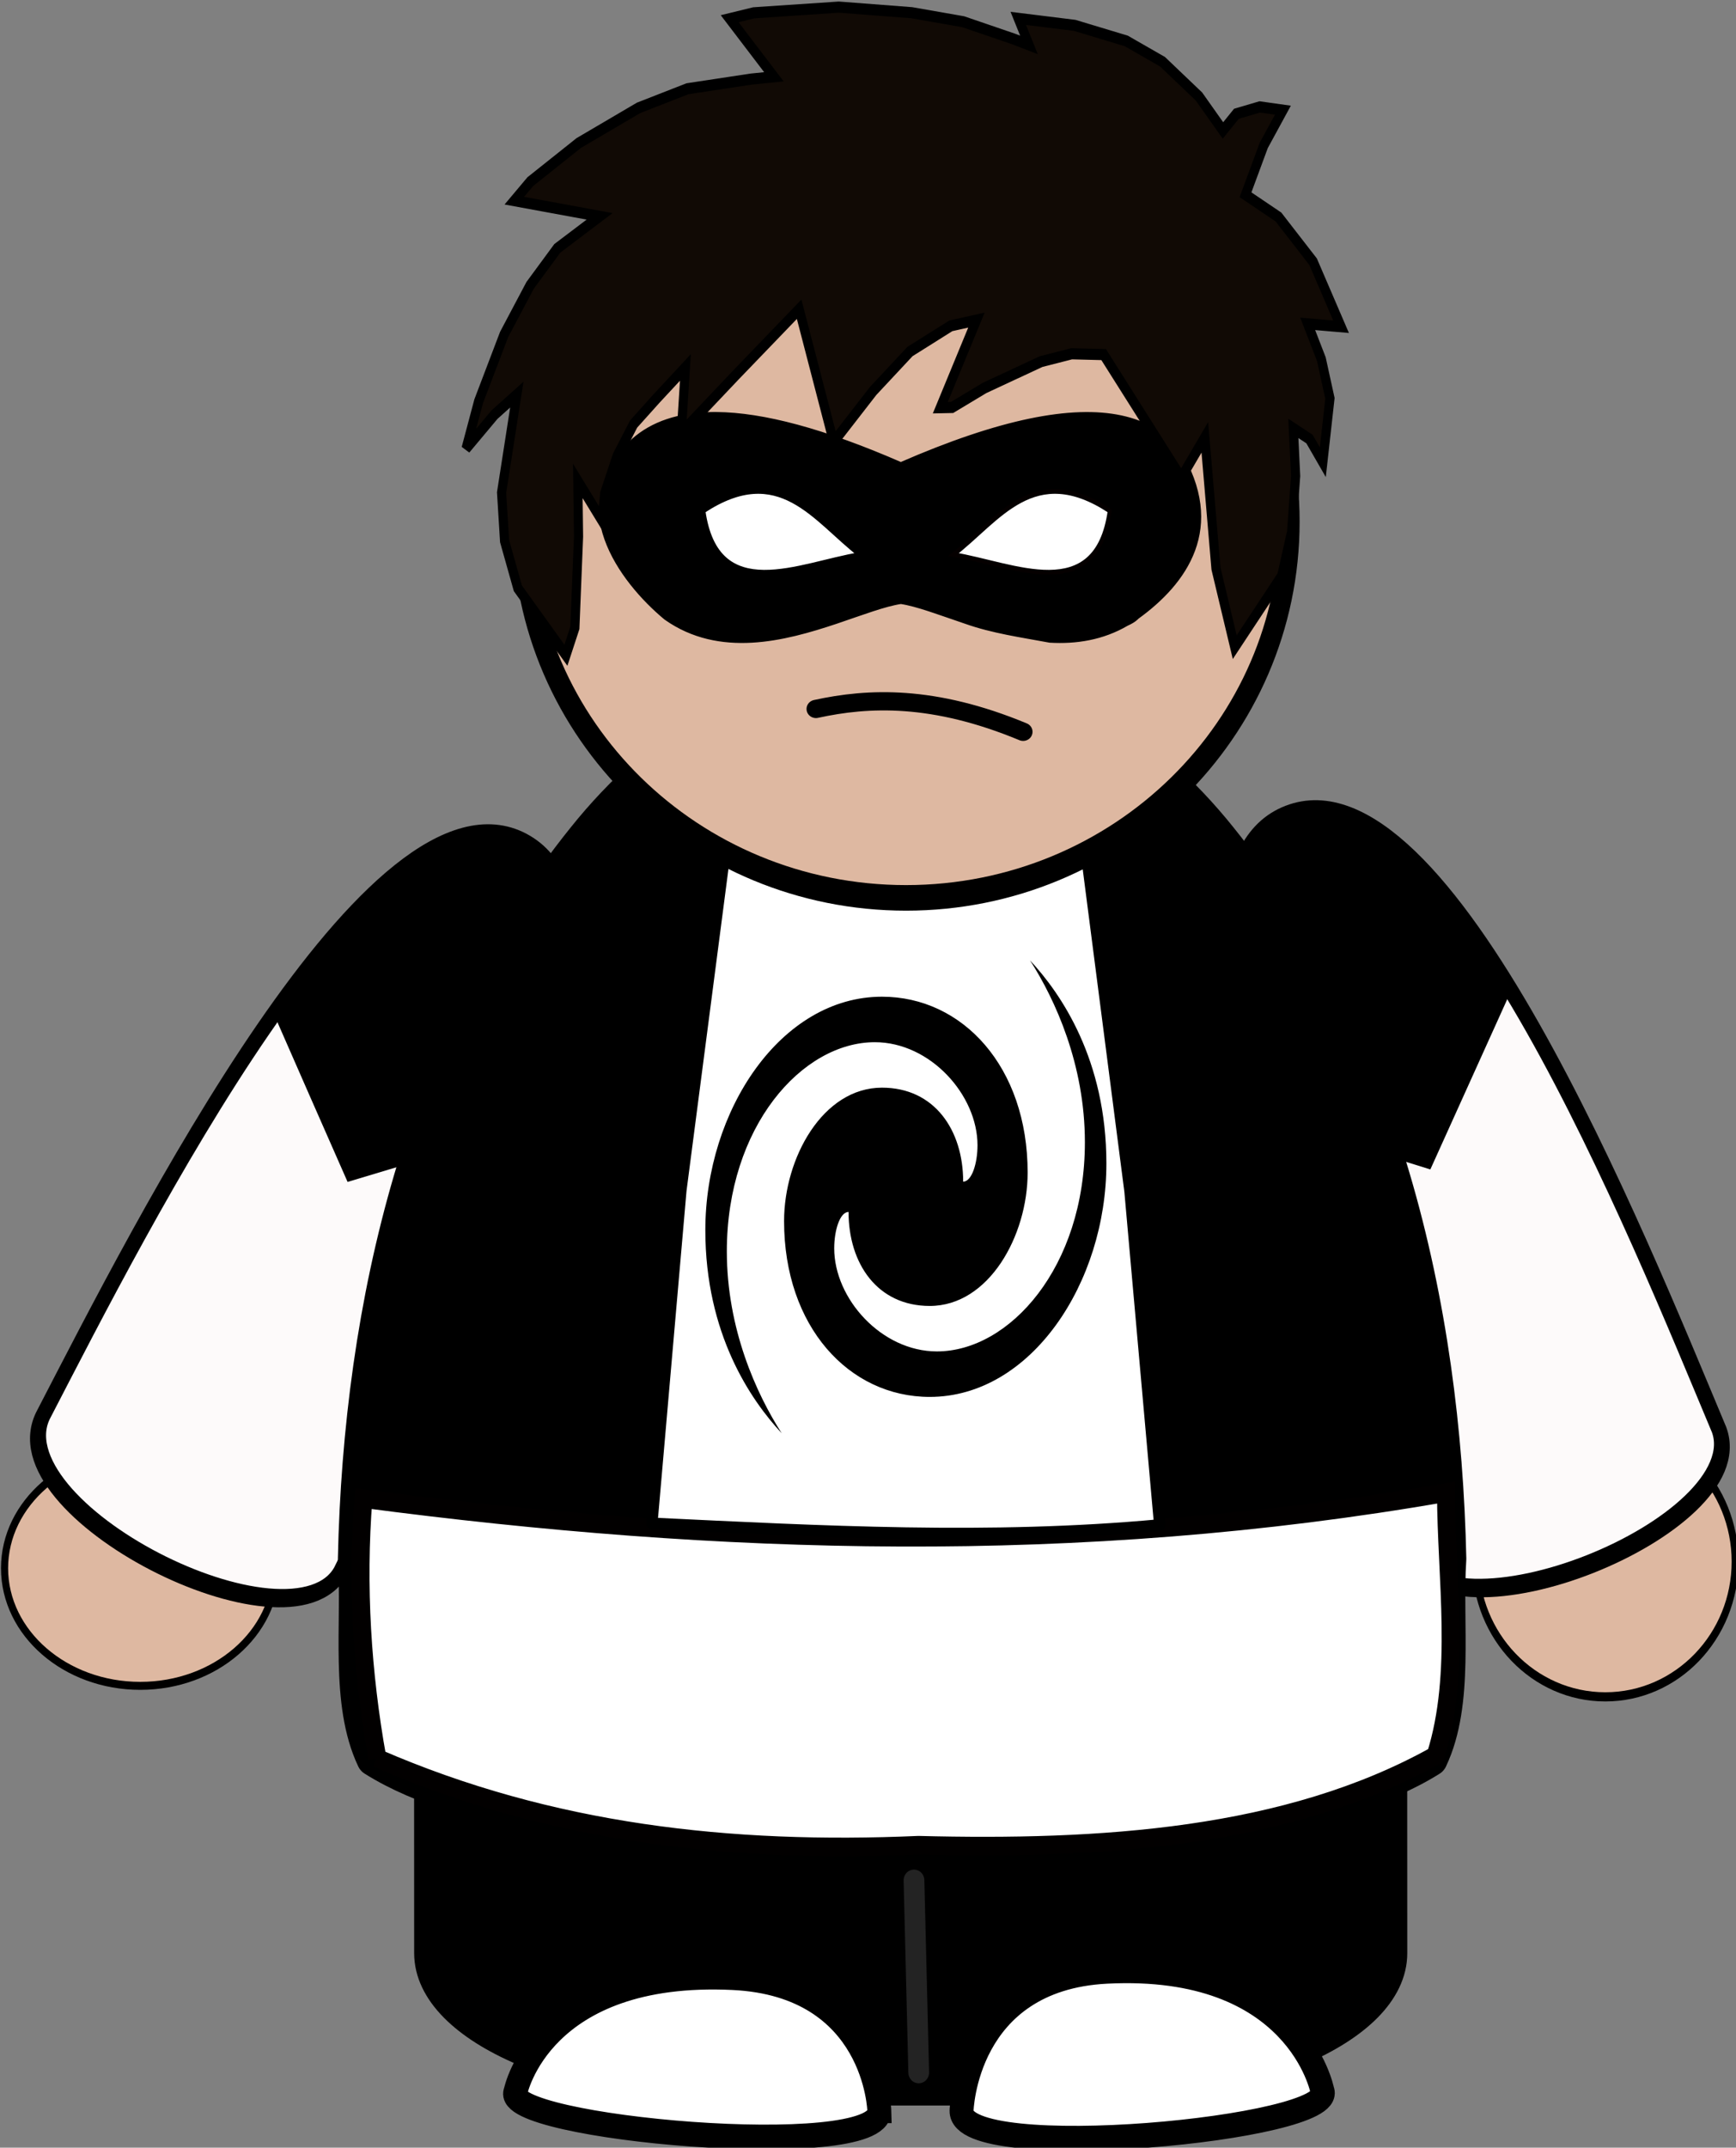 <?xml version="1.0" encoding="UTF-8" standalone="no"?>
<!-- Created with Inkscape (http://www.inkscape.org/) -->

<svg
   width="50.421mm"
   height="62.351mm"
   viewBox="0 0 50.421 62.351"
   version="1.1"
   id="svg1"
   xml:space="preserve"
   inkscape:version="1.3.2 (091e20e, 2023-11-25)"
   sodipodi:docname="hero 1.svg"
   xmlns:inkscape="http://www.inkscape.org/namespaces/inkscape"
   xmlns:sodipodi="http://sodipodi.sourceforge.net/DTD/sodipodi-0.dtd"
   xmlns="http://www.w3.org/2000/svg"
   xmlns:svg="http://www.w3.org/2000/svg"><rect x="0" y="0" width="50.421" height="62.351" fill="#808080" stroke="none"/><sodipodi:namedview
     id="namedview1"
     pagecolor="#ffffff"
     bordercolor="#000000"
     borderopacity="0.25"
     inkscape:showpageshadow="2"
     inkscape:pageopacity="0.0"
     inkscape:pagecheckerboard="0"
     inkscape:deskcolor="#d1d1d1"
     inkscape:document-units="mm"
     inkscape:zoom="1.799523"
     inkscape:cx="83.355422"
     inkscape:cy="128.6452"
     inkscape:window-width="1366"
     inkscape:window-height="711"
     inkscape:window-x="1366"
     inkscape:window-y="0"
     inkscape:window-maximized="1"
     inkscape:current-layer="layer1" /><defs
     id="defs1" /><g
     inkscape:label="Capa 1"
     inkscape:groupmode="layer"
     id="layer1"
     transform="translate(-53.105,-120.393)"><g
       id="surface23002"
       transform="matrix(0.353,0,0,0.353,12.169,57.181)"><path
         style="fill:#deb8a1;fill-opacity:1;fill-rule:nonzero;stroke:#000000;stroke-width:0.6;stroke-linecap:round;stroke-linejoin:round;stroke-miterlimit:4;stroke-opacity:1"
         d="m 116.701,148.5 c 0,4.873 -5.118,8.827 -11.432,8.827 -6.31,0 -11.428,-3.954 -11.428,-8.827 0,-4.873 5.118,-8.827 11.428,-8.827 6.314,0 11.432,3.954 11.432,8.827 z m 0,0"
         transform="matrix(0.977,0,0,1.096,24.658,145.291)"
         id="path3" /><path
         style="fill:#fdfafa;fill-opacity:1;fill-rule:nonzero;stroke:#000000;stroke-width:0.676;stroke-linecap:round;stroke-linejoin:round;stroke-miterlimit:4;stroke-opacity:1"
         d="M 7.992,0.338 C 0.528,0.204 0.475,18.729 0.339,26.193 0.184,30.038 15.089,30.109 15.268,26.467 15.204,19.026 15.456,0.476 7.991,0.339 Z m 0,0"
         transform="matrix(1.656,0.828,-1.032,2.063,146.051,241.026)"
         id="path4" /><path
         style="fill:#000000;fill-opacity:1;fill-rule:nonzero;stroke:#000000;stroke-width:0.775;stroke-linecap:butt;stroke-linejoin:miter;stroke-miterlimit:4;stroke-opacity:1"
         d="M 7.775,13.472 13.861,8.87 C 13.184,5.099 11.186,0.453 7.822,0.576 4.41,0.606 2.563,5.386 1.781,9.476 c 2.002,1.338 3.989,2.663 5.994,3.996 z m 0,0"
         transform="matrix(1.656,0.828,-1.032,2.063,146.059,241.055)"
         id="path5" /><path
         style="fill:#deb8a1;fill-opacity:1;fill-rule:nonzero;stroke:#000000;stroke-width:0.6;stroke-linecap:round;stroke-linejoin:round;stroke-miterlimit:4;stroke-opacity:1"
         d="m 116.702,148.5 c 0,4.876 -5.121,8.826 -11.433,8.826 -6.312,0 -11.429,-3.949 -11.429,-8.826 0,-4.873 5.117,-8.826 11.429,-8.826 6.312,0 11.433,3.953 11.433,8.826 z m 0,0"
         transform="matrix(-0.934,0,0,-1.26,346.37,494.616)"
         id="path6" /><path
         style="fill:#fdfafa;fill-opacity:1;fill-rule:nonzero;stroke:#000000;stroke-width:0.676;stroke-linecap:round;stroke-linejoin:round;stroke-miterlimit:4;stroke-opacity:1"
         d="M 7.991,0.339 C 0.529,0.203 0.475,18.729 0.339,26.194 0.183,30.037 15.089,30.109 15.268,26.465 15.206,19.026 15.457,0.476 7.991,0.339 Z m 0,0"
         transform="matrix(1.711,-0.705,0.878,2.133,208.053,250.978)"
         id="path7" /><path
         style="fill:#000000;fill-opacity:1;fill-rule:nonzero;stroke:#000000;stroke-width:0.775;stroke-linecap:butt;stroke-linejoin:miter;stroke-miterlimit:4;stroke-opacity:1"
         d="m 7.774,13.472 6.088,-4.601 C 13.183,5.097 11.186,0.455 7.823,0.578 4.41,0.606 2.562,5.385 1.78,9.475 c 2.002,1.339 3.99,2.664 5.994,3.997 z m 0,0"
         transform="matrix(1.711,-0.705,0.878,2.133,208.081,250.992)"
         id="path8" /><path
         style="fill:#000000;fill-opacity:1;fill-rule:evenodd;stroke:#000000;stroke-width:11.933;stroke-linecap:round;stroke-linejoin:round;stroke-miterlimit:4;stroke-opacity:1"
         d="M 810.742,847.06 H 935.991 c 67.554,0 122.324,22.715 122.331,50.75 v 223.327 c 0.01,28.017 -54.764,50.75 -122.337,50.75 H 810.752 c -67.554,0 -122.324,-22.732 -122.331,-50.75 l 0.002,-223.327 c -0.006,-28.035 54.764,-50.75 122.318,-50.75 z m 0,0"
         transform="matrix(0.214,0,8.97882e-5,0.221,3.896,91.931)"
         id="path9" /><path
         style="fill:none;stroke:#232323;stroke-width:7.968;stroke-linecap:round;stroke-linejoin:round;stroke-miterlimit:4;stroke-opacity:1"
         d="m 876.92,1165.594 -1.822,-71.555"
         transform="matrix(0.214,0,0,0.221,3.896,91.931)"
         id="path10" /><path
         style="fill:#ffffff;fill-opacity:1;fill-rule:nonzero;stroke:#000000;stroke-width:9.209;stroke-linecap:butt;stroke-linejoin:miter;stroke-miterlimit:4;stroke-opacity:1"
         d="m 893.394,1179.806 c 0,0 1.221,-49.23 55.782,-51.899 73.386,-3.606 82.898,44.351 82.898,44.351 6.542,14.283 -139.263,27.664 -138.68,7.548 z m -31.618,0 c 0,0 -1.239,-46.985 -56.237,-49.548 -73.987,-3.429 -83.591,42.336 -83.591,42.336 -6.597,13.646 140.411,26.427 139.81,7.212 z m 0,0"
         transform="matrix(0.214,0,0,0.221,3.896,91.931)"
         id="path11" /><path
         style="fill:#000000;fill-opacity:1;fill-rule:evenodd;stroke:#000000;stroke-width:12.956;stroke-linecap:round;stroke-linejoin:round;stroke-miterlimit:4;stroke-opacity:1"
         d="m 872.182,640.685 c -0.692,0.018 -1.403,0.053 -2.096,0.071 -0.401,-0.018 -0.784,-0.035 -1.185,-0.035 -0.62,-0.018 -1.239,0 -1.841,0 v 0.159 c -46.725,2.528 -90.005,30.369 -118.999,65.528 -62.178,74.825 -85.887,173.391 -87.983,267.979 1.64,24.27 -3.134,53.384 7.162,74.419 37.413,22.785 103.381,26.604 148.338,31.924 11.936,0.53 30.889,0.689 51.481,0.795 v 0.053 c 2.15,0 4.21,-0.018 6.342,-0.018 h 0.62 c 20.574,-0.124 39.527,-0.265 51.463,-0.795 44.975,-5.321 110.926,-9.139 148.338,-31.924 10.296,-21.035 5.522,-50.167 7.162,-74.419 -2.096,-94.588 -25.804,-193.153 -87.964,-267.996 -29.012,-35.141 -72.292,-62.982 -118.999,-65.528 v -0.212 c -0.62,0 -1.239,0 -1.841,0 z m 0,0"
         transform="matrix(0.214,0,0,0.221,3.896,91.931)"
         id="path12" /><path
         style="fill:#ffffff;fill-opacity:1;fill-rule:nonzero;stroke:#020000;stroke-width:1.198;stroke-linecap:square;stroke-linejoin:miter;stroke-miterlimit:4;stroke-opacity:1"
         d="m 2.598,72.074 c 11.55,4.86 23.573,6.15 36.105,5.616 12.108,0.298 24.58,-0.427 34.512,-5.8 1.729,-5.305 0.703,-11.496 0.694,-16.995 -24.558,4.15 -48.536,3.419 -72.241,0.387 -0.456,5.64 -0.086,11.293 0.931,16.792 z m 0,0"
         transform="matrix(1.233,0,0,1.272,143.811,232.004)"
         id="path13" /><path
         style="fill:#ffffff;fill-opacity:1;fill-rule:nonzero;stroke:#000000;stroke-width:0.2;stroke-linecap:square;stroke-linejoin:round;stroke-miterlimit:4;stroke-opacity:1"
         d="m 102.255,136.921 c 0.411,-0.179 0.765,-0.328 1.076,-0.45 1.48,-0.575 2.012,-0.523 3.341,-0.062 0.375,0.13 0.814,0.293 1.355,0.484 l 1.075,8.073 0.525,5.717 c -2.993,0.269 -5.971,0.111 -8.963,-0.028 l 0.512,-5.699 z m 0,0"
         transform="matrix(4.662,0,0,4.806,-299.695,-419.685)"
         id="path14" /><path
         style="fill:#deb8a1;fill-opacity:1;fill-rule:nonzero;stroke:#000000;stroke-width:0.6;stroke-linecap:round;stroke-linejoin:round;stroke-miterlimit:4;stroke-opacity:1"
         d="m 116.7,148.5 c 0,4.874 -5.118,8.826 -11.429,8.826 -6.313,0 -11.431,-3.952 -11.431,-8.826 0,-4.874 5.118,-8.826 11.431,-8.826 6.312,0 11.429,3.952 11.429,8.826 z m 0,0"
         transform="matrix(2.761,0,0,3.506,-100.14,-298.669)"
         id="path15" /><path
         style="fill:#000000;fill-opacity:1;fill-rule:nonzero;stroke:#000000;stroke-width:0.4;stroke-linecap:butt;stroke-linejoin:miter;stroke-miterlimit:4;stroke-opacity:1"
         d="m 94.641,141.114 c -1.946,0.022 -3.412,0.618 -4.471,1.7 -3.982,4.074 -0.695,9.161 1.838,11.585 1.511,1.232 3.176,1.575 4.828,1.469 1.654,-0.106 3.298,-0.664 4.771,-1.232 1.468,-0.571 2.766,-1.151 3.725,-1.313 0.96,0.162 2.257,0.742 3.725,1.313 1.53,0.627 3.16,0.886 4.769,1.232 1.471,0.097 2.952,-0.165 4.323,-1.092 0.224,-0.115 0.4,-0.237 0.522,-0.371 l 0.043,-0.053 c 2.698,-2.243 5.004,-5.839 2.328,-10.883 -0.77,-1.067 -1.822,-1.797 -3.198,-2.137 -2.752,-0.677 -6.796,0.206 -12.514,3.088 -4.455,-2.246 -7.894,-3.281 -10.497,-3.306 H 94.638 Z m 0,0"
         transform="matrix(1.445,0,0,1.252,37.884,36.532)"
         id="path16" /><path
         style="fill:#110a05;fill-opacity:1;fill-rule:nonzero;stroke:#000000;stroke-width:0.273;stroke-linecap:butt;stroke-linejoin:miter;stroke-miterlimit:4;stroke-opacity:1"
         d="m 94.727,148.146 0.021,1.364 -0.109,2.235 -0.267,0.671 -1.431,-1.64 -0.396,-1.157 -0.089,-1.19 0.454,-2.399 -0.665,0.491 -0.847,0.832 0.375,-1.159 0.758,-1.637 0.775,-1.204 0.81,-0.906 1.26,-0.784 -2.541,-0.384 0.477,-0.467 1.444,-0.946 1.782,-0.861 1.455,-0.468 1.892,-0.236 0.683,-0.057 -1.318,-1.423 0.717,-0.144 2.533,-0.14 2.173,0.137 1.533,0.221 1.51,0.425 0.45,0.143 -0.318,-0.65 1.68,0.171 1.538,0.382 1.08,0.51 1.085,0.852 0.714,0.831 0.4,-0.408 0.696,-0.169 0.69,0.08 -0.571,0.863 -0.543,1.209 0.981,0.545 1.032,1.095 0.833,1.593 -0.994,-0.07 0.407,0.865 0.256,0.96 -0.212,1.564 -0.397,-0.567 -0.481,-0.261 0.068,1.165 -0.12,1.372 -0.294,1.078 -1.4,1.745 -0.559,-1.926 -0.332,-3.215 -0.701,0.986 -2.313,-3.013 -0.953,-0.02 -0.909,0.191 -1.686,0.646 -0.967,0.478 -0.351,0.006 1.076,-2.146 -0.762,0.14 -1.218,0.63 -1.096,0.965 -1.178,1.249 -1.027,-3.25 -1.896,1.62 -1.615,1.402 0.123,-1.597 -0.861,0.762 -0.682,0.625 -0.491,0.783 -0.368,0.91 -0.082,0.673 z m 0,0"
         transform="matrix(2.762,0,0,3.357,-98.127,-278.699)"
         id="path17" /><path
         style="fill:#ffffff;fill-opacity:1;fill-rule:nonzero;stroke:#000000;stroke-width:4.361;stroke-linecap:butt;stroke-linejoin:miter;stroke-miterlimit:4;stroke-opacity:1"
         d="m 149.152,825.322 c 84.317,-46.241 122.826,7.626 173.766,40.422 -67.337,9.213 -158.637,47.695 -173.766,-40.422 z m 0,0"
         transform="matrix(0.074,0,0,0.089,162.806,147.633)"
         id="path18" /><path
         style="fill:#ffffff;fill-opacity:1;fill-rule:nonzero;stroke:#050000;stroke-width:4.361;stroke-linecap:butt;stroke-linejoin:miter;stroke-miterlimit:4;stroke-opacity:1"
         d="m 600.89,825.322 c -84.317,-46.241 -122.826,7.626 -173.766,40.422 67.39,9.213 158.69,47.695 173.766,-40.422 z m 0,0"
         transform="matrix(0.074,0,0,0.089,162.806,147.633)"
         id="path19" /><path
         style="fill:#000000;fill-opacity:1;fill-rule:nonzero;stroke:none"
         d="m 174,280.242 c 0,-9.824 6.207,-19.199 14.535,-19.199 6.641,0 11.984,5.785 11.984,14.461 0,5.188 -3.184,10.973 -8.055,10.973 -4.32,0 -6.68,-3.492 -6.68,-7.73 -0.707,0 -1.18,1.496 -1.18,2.992 0,4.141 3.891,8.477 8.449,8.477 5.973,0 12.176,-6.93 12.176,-17.203 0,-6.383 -2.434,-11.719 -4.516,-14.961 2.555,2.742 6.285,8.176 6.285,16.707 0,9.82 -6.207,19.199 -14.535,19.199 -6.641,0 -11.984,-5.785 -11.984,-14.461 0,-5.188 3.184,-10.973 8.055,-10.973 4.32,0 6.68,3.492 6.68,7.73 0.707,0 1.18,-1.496 1.18,-2.992 0,-4.141 -3.891,-8.477 -8.449,-8.477 -5.973,0 -12.176,6.93 -12.176,17.203 0,6.383 2.434,11.719 4.516,14.961 C 177.73,294.207 174,288.77 174,280.242"
         id="path20" /><path
         style="fill:none;stroke:#000000;stroke-width:2.306;stroke-linecap:round;stroke-linejoin:round;stroke-miterlimit:4;stroke-opacity:1"
         d="m 1179.109,17.863 c 6.418,-1.447 14.383,-1.819 25.365,2.888"
         transform="matrix(0.672,0,0,0.651,-609.26,225.748)"
         id="path21" /></g></g></svg>

